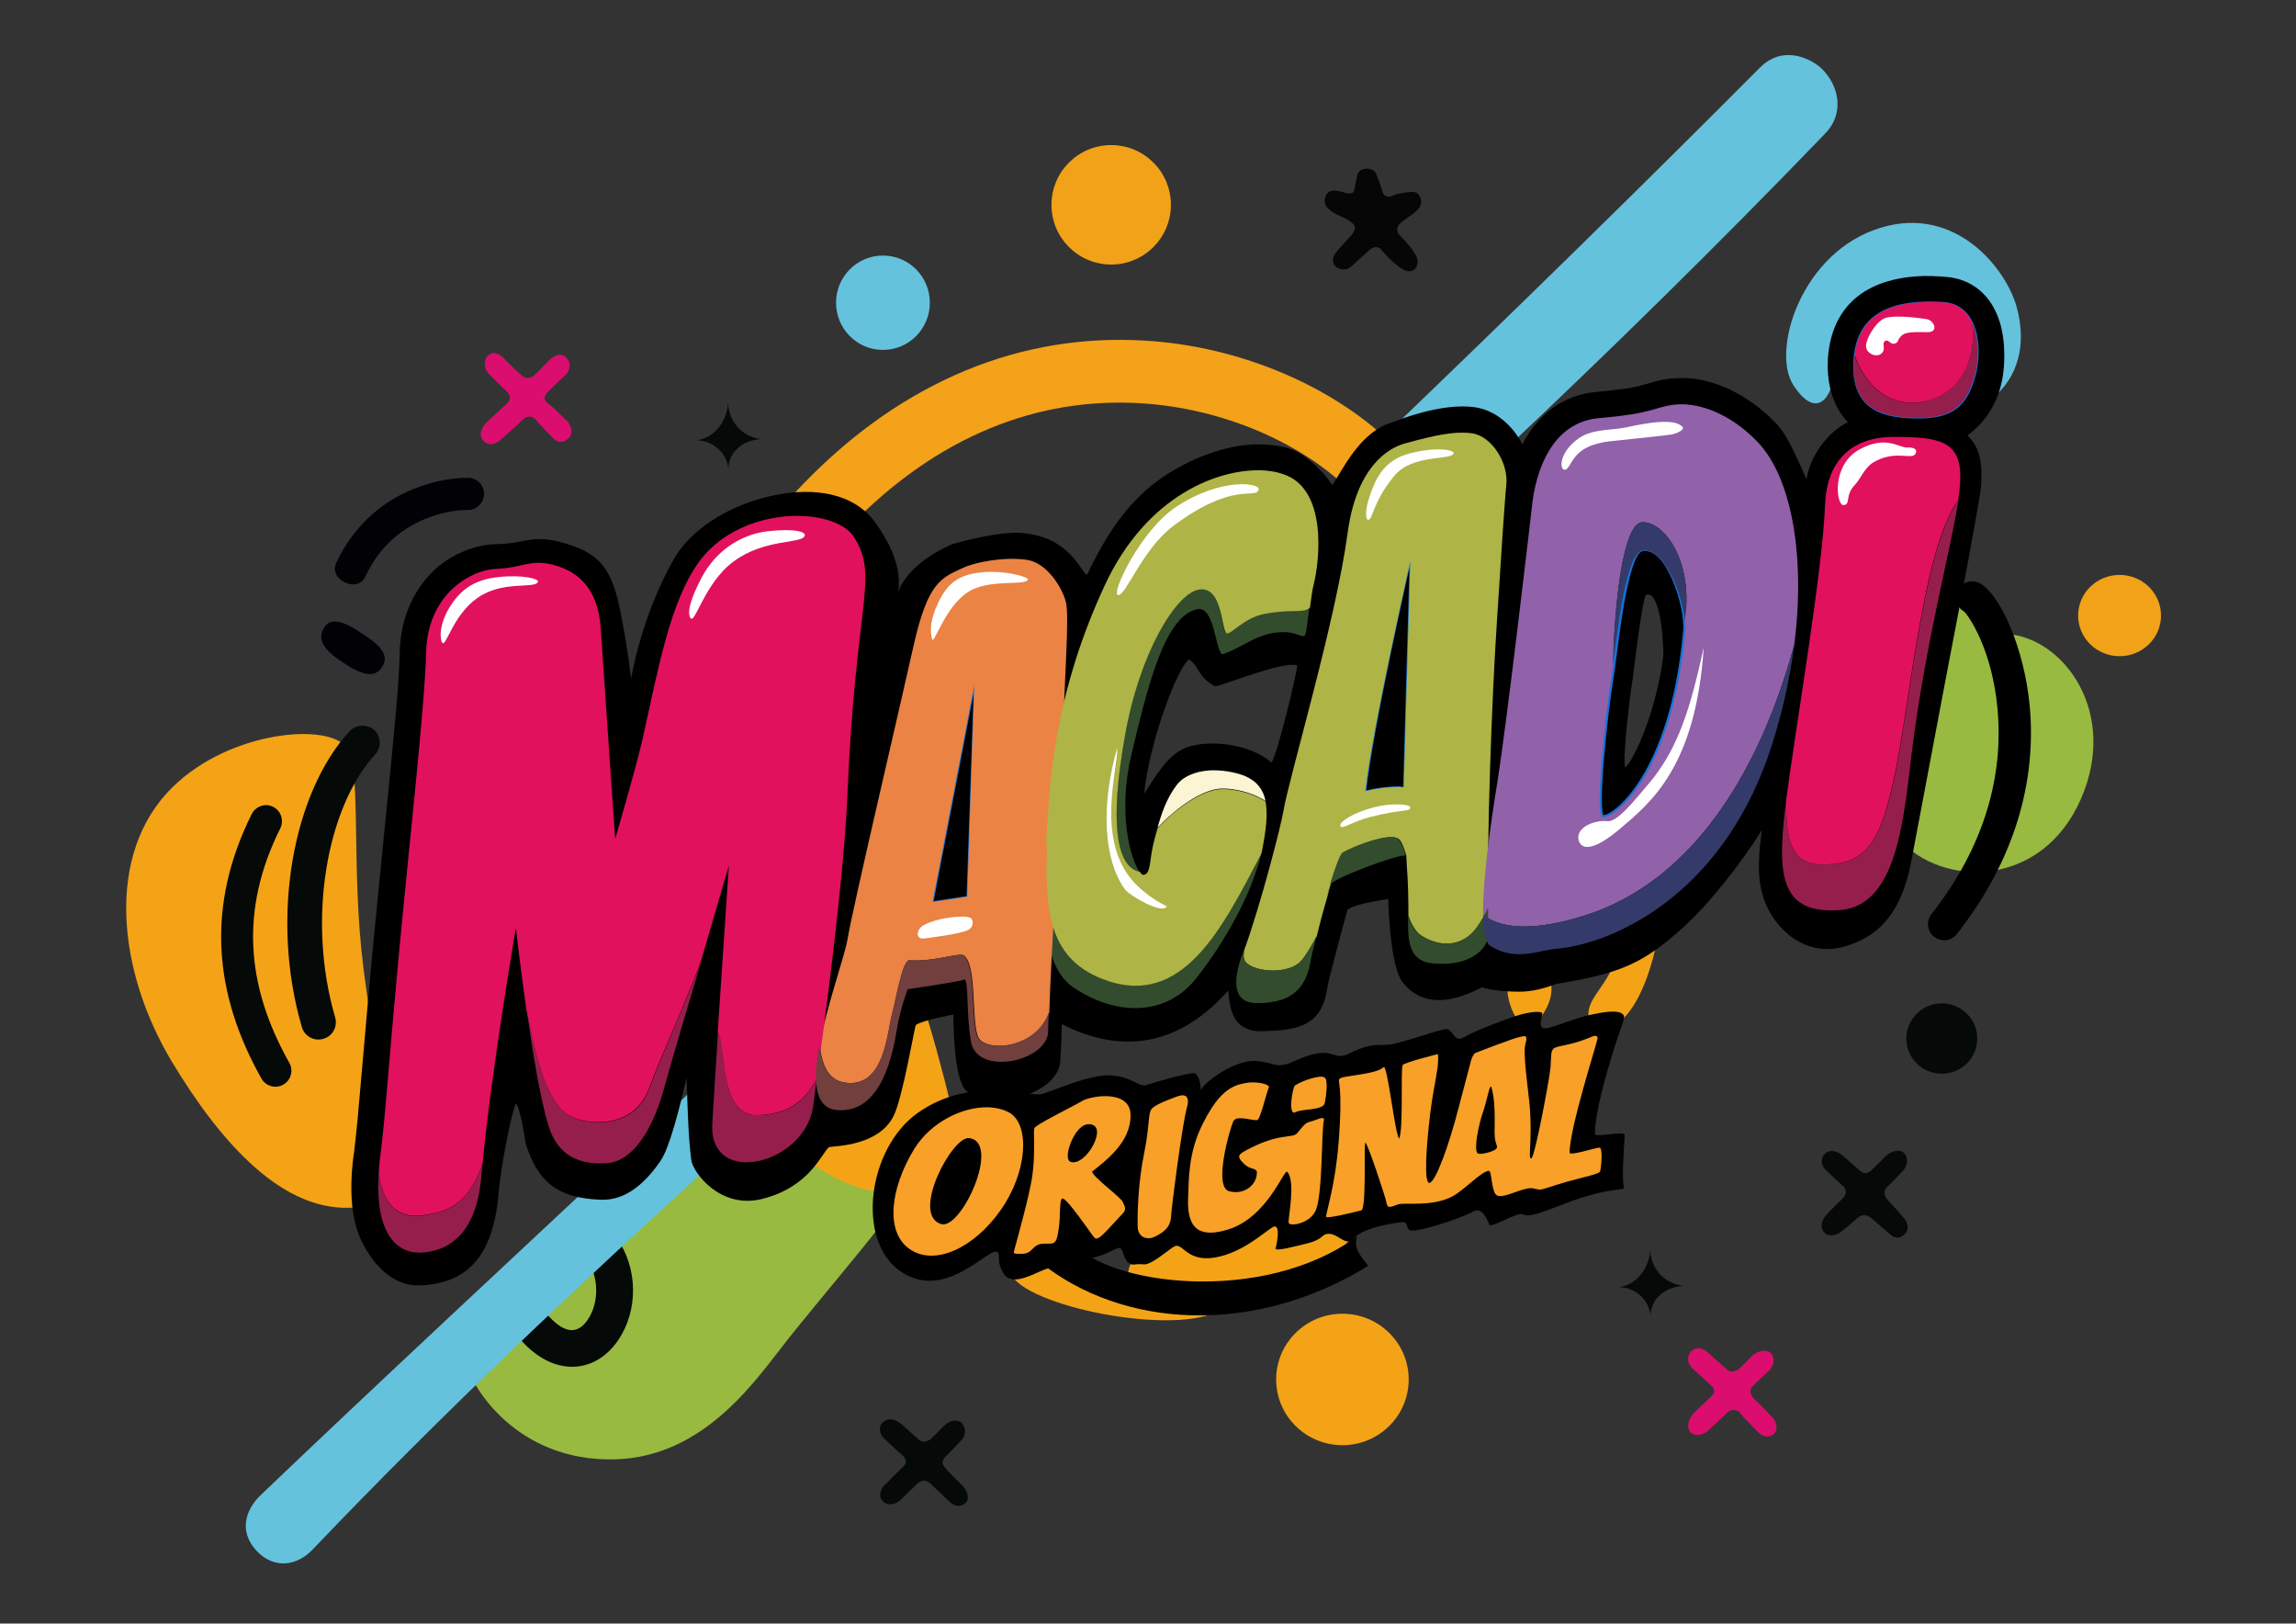 <?xml version="1.0" encoding="utf-8"?>
<!-- Generator: Adobe Illustrator 25.4.1, SVG Export Plug-In . SVG Version: 6.00 Build 0)  -->
<svg version="1.1" xmlns="http://www.w3.org/2000/svg" xmlns:xlink="http://www.w3.org/1999/xlink" x="0px" y="0px"
	 viewBox="0 0 842 595.3" style="enable-background:new 0 0 842 595.3;" xml:space="preserve">
<rect x="0" y="0" width="842" height="595.3" fill="#333333" stroke="none"/>
<style type="text/css">
	.st0{fill:#98BA40;}
	.st1{fill:#F4A317;}
	.st2{fill:#050907;}
	.st3{fill:#020106;}
	.st4{fill:#DB0D6F;}
	.st5{fill:#F2A218;}
	.st6{fill:#64C2DD;}
	.st7{fill:#060606;}
	.st8{fill:#F4A219;}
	.st9{fill:none;}
	.st10{fill:none;stroke:#1872D5;stroke-width:1.55;stroke-linecap:round;stroke-linejoin:round;stroke-miterlimit:10;}
	.st11{clip-path:url(#SVGID_00000026863214667045686920000016513315782197799835_);}
	
		.st12{clip-path:url(#SVGID_00000112597303389436855320000011543971045052365202_);fill:none;stroke:#1872D5;stroke-width:3.101;stroke-linecap:round;stroke-linejoin:round;stroke-miterlimit:10;}
	.st13{clip-path:url(#SVGID_00000065036781577370343450000012273977570169302971_);}
	
		.st14{clip-path:url(#SVGID_00000109004550245794682740000012067240790504482704_);fill:none;stroke:#1872D5;stroke-width:3.101;stroke-linecap:round;stroke-linejoin:round;stroke-miterlimit:10;}
	.st15{fill:#F8A028;}
	.st16{fill:none;stroke:#1872D5;stroke-width:0.514;stroke-linecap:round;stroke-linejoin:round;stroke-miterlimit:10;}
	.st17{fill:#AEB446;}
	.st18{fill:#334C2D;}
	.st19{fill:#9161A9;}
	.st20{fill:#343B6A;}
	.st21{fill:#E1115E;}
	.st22{fill:#961E4D;}
	.st23{fill:#EA8344;}
	.st24{fill:#703F3E;}
	.st25{fill:#FFFFFF;}
	.st26{fill:#FCF5D4;}
</style>
<g id="iconos">
	<path class="st0" d="M170.8,499.3c1.8,9,18.6,36.6,54.5,35.8c33.8-0.8,52.8-30.5,64-44.5c11.2-14,32.8-39.5,35.2-43.6
		c2.4-4.1,9.7-18.6,1.2-19c-8.5-0.4-59.9-14.3-69.3-10.6C246.9,421.1,169,490.3,170.8,499.3z"/>
	<path class="st1" d="M127.3,274.3c5.4,7.8,1.3,43.9,6,80.8c4.7,36.9,14.9,85.9-2.8,87.6c-26.3,2.5-49.4-23.4-67.4-53.3
		c-20-33.2-24.8-76.3,0.2-100.8C84.5,267.8,120.8,264.8,127.3,274.3z"/>
	<path class="st2" d="M221.5,450.8c-1.7-0.3-3.5,0.1-5,1.2c-3,2.2-3.7,6.4-1.5,9.4c4.8,6.7,4.7,16.3,0.6,22.4c-3.5,5.2-8,5.5-14-0.8
		c-2.5-2.7-6.8-2.8-9.5-0.3c-2.7,2.5-2.8,6.8-0.3,9.5c11.8,12.6,26.5,11.5,34.9-0.8c7.3-10.7,7.5-26.4-0.8-37.8
		C224.8,452,223.2,451.1,221.5,450.8z"/>
	<path class="st2" d="M98,295.2c-2.3-0.1-4.6,1.1-5.7,3.3c-16.6,33.4-14.2,65.4,3.6,97c1.6,2.8,5.2,3.8,8,2.2c2.8-1.6,3.8-5.2,2.2-8
		c-16-28.4-18.1-56.3-3.3-86c1.4-2.9,0.3-6.4-2.7-7.9C99.5,295.5,98.8,295.3,98,295.2z"/>
	<path class="st2" d="M132.6,266.1c-1.6,0.1-3.2,0.7-4.4,2c-20.9,22.7-29.2,68.5-17.5,108.5c1,3.4,4.5,5.3,7.9,4.3
		c3.4-1,5.3-4.5,4.3-7.9c-10.5-35.9-3-77.1,14.7-96.4c2.4-2.6,2.2-6.6-0.4-9C135.9,266.5,134.2,266,132.6,266.1z"/>
	<path class="st3" d="M171.7,175.2c-6.9-0.1-15.7,1.8-23.7,5.7c-10.6,5.3-19.2,13.7-24.7,25.5c-1.4,3,0.3,5.8,3.3,7.2
		c3,1.4,6,0.7,7.4-2.2c4.3-9.3,10.9-15.8,19.2-19.9c6.3-3.1,13.2-4.6,18.3-4.5c3.2,0.1,5.9-2.5,6-5.8S174.9,175.2,171.7,175.2z"/>
	<path class="st3" d="M119,229.9c-3.2,4.8,0.4,8.9,6.9,13.1c6.5,4.3,11.9,6.4,14.7,0.7c2.5-5-4.6-9.2-8.1-11.6
		C128.9,229.7,122,225.3,119,229.9z"/>
	<path class="st4" d="M620.4,495.3c-1.8,1.5-1.7,4.4-0.1,6.1c0,0,5,4.6,7.1,6.5c2.1,1.8,1.2,3.1-0.1,4.4c-1.4,1.2-6.3,6-6.3,6
		c-1.7,1.7-2.7,5.2-1,6.9c1.7,1.7,4.9,0.9,6.6-0.8c0,0,5.2-4.8,6.8-6.4s3.8-1.2,4.8,0.2s6.5,6.9,6.5,6.9c1.7,1.7,4.1,2.3,5.8,0.7
		c1.7-1.7,1.1-4.5-0.6-6.2c0,0-4.7-5-6-6.1c-1.3-1.1-3.2-3.3-0.8-5.6c2.4-2.3,5.8-5.5,5.8-5.5c1.7-1.7,2.1-4.6,0.5-6.3
		c-1.5-1.5-4.9-0.9-6.9,1.1c0,0-3.2,3.2-4.3,4.3c-1.1,1.1-3.1,2.1-4.8,0.7c-1.7-1.4-6.3-5.6-6.3-5.6
		C626.1,495.5,623,493,620.4,495.3z"/>
	<path class="st2" d="M323.9,521.4c-1.8,1.5-1.5,4.1,0.1,5.8c0,0,4.6,4.5,6.8,6.3c2.1,1.8,1.6,3.3,0.2,4.5c-1.4,1.2-5.6,5.6-5.6,5.6
		c-2.4,1.8-3.5,4.6-1.8,6.7c1.5,1.9,4.8,1.5,6.5-0.2c0,0,4.5-4.3,6.2-6c1.6-1.6,3.4-1.5,4.8-0.2c1.4,1.3,7.2,6.8,7.2,6.8
		c1.7,1.7,4.1,2,5.8,0.4c1.7-1.7,0.5-4.6-1.1-6.3c0,0-4.3-4.2-5.6-5.7c-1.3-1.5-2.9-2.8-0.5-5.2c2.4-2.3,5.7-5.9,5.7-5.9
		c1.7-1.7,1.7-4.7,0-6.3c-1.5-1.5-4.4-0.9-6.5,1.2c0,0-3.2,3.2-4.3,4.3c-1.1,1.1-3.1,2.1-4.8,0.7s-5.9-5.3-5.9-5.3
		C329.4,521.2,326.5,519.2,323.9,521.4z"/>
	<path class="st4" d="M179.1,130.3c-1.8,1.5-1.7,4.9,0,6.6c0,0,4.4,4.5,6.5,6.4s1.5,3.5,0.2,4.8c-1.4,1.2-7.2,6.6-7.2,6.6
		c-2.5,2.5-3,5.1-1.4,6.8c1.7,1.7,3.7,2.4,7.6-1.3c0,0,5.4-4.7,7-6.4c1.6-1.6,3.8-1.2,4.8,0.2c1,1.4,6.5,6.9,6.5,6.9
		c1.7,1.7,3.9,1.3,5.5-0.3c1.7-1.7,0.9-4.6-0.7-6.3c0,0-4.6-4.5-5.9-5.6c-1.3-1.1-3.9-2.2-0.9-5.2c3-3,6.4-6.1,6.4-6.1
		c1.7-1.7,1.9-4.7,0.2-6.3c-1.5-1.5-3.4-1.5-6,0.7c0,0-4.2,4.3-5.3,5.4c-1.1,1.1-3.1,2.1-4.8,0.7c-1.7-1.4-5.8-5.4-5.8-5.4
		C184.4,130.8,181.7,128.1,179.1,130.3z"/>
	<path class="st2" d="M669.4,422.9c-1.8,1.5-1.7,4.2,0,5.9c0,0,4.2,4.1,6.3,5.9c2.1,1.8,1.1,3.8-0.3,5.1c-1.4,1.2-5.3,5.3-5.3,5.3
		c-2.4,2.5-2.7,5.2-1,6.9c1.7,1.7,4.9,0.9,6.6-0.8c0,0,3.5-2.7,5.1-4.3c1.6-1.6,3.7-1.8,5.4-0.3c1.8,1.5,7,6,7,6
		c1.7,1.7,3.7,1.5,5.4-0.2c1.7-1.7,1.1-4.4-1.1-6.6c0,0-3-3.5-4.3-4.8c-1.3-1.3-3.4-3.6-1-5.9c2.4-2.3,5.7-5.9,5.7-5.9
		c1.7-1.7,2-4.7,0.4-6.4c-1.5-1.5-4.7-0.9-6.7,1.1c0,0-3.5,3.4-4.9,4.8c-1.3,1.4-2.7,2.1-4.4,0.7c-1.7-1.4-6.1-5.3-6.1-5.3
		C675.5,423.3,672,420.7,669.4,422.9z"/>
	<ellipse class="st5" cx="777.3" cy="225.7" rx="15.2" ry="14.9"/>
	<ellipse class="st1" cx="492.3" cy="505.8" rx="24.3" ry="24.1"/>
	<ellipse class="st5" cx="407.5" cy="75.1" rx="21.9" ry="21.9"/>
	<ellipse class="st6" cx="323.8" cy="111" rx="17.2" ry="17.3"/>
	<ellipse class="st2" cx="712.1" cy="380.8" rx="13" ry="12.9"/>
	<path class="st7" d="M514.6,81c-1.2,0.9-3.7,2.8-1,5.6c2.8,2.8,4.8,5.3,5.8,7.4c1.6,3.2-1,7.9-6.1,4c-4.6-3.5-5.6-5.2-6.7-6.4
		c-1.1-1.2-2.6-1.5-4.4,0.1c-1.8,1.7-5.4,4.8-6.5,5.9c-3.2,3.1-9.3-0.2-5.9-4.8c1.6-2.3,5.8-6.2,6.4-7.4c0.6-1.2,1.5-2.2-0.6-3.9
		c-2.9-2.3-5.8-2.3-8.7-5.2c-2.1-2-1.1-6.9,2.8-6.4c3.7,0.4,3.1,1,4.9,1c1.9,0,1.9-0.5,2.2-1.9c0.3-1.5,0.5-2.9,0.9-4.6
		c0.7-3.4,5.9-3.2,6.9-0.8c0.8,1.9,2,5.1,2.3,6.4c0.3,1.3,1.4,2.8,3.7,1.8c2.3-1,4.7-1.2,6.5-1.4c3.5-0.5,4.3,2.6,4,4.2
		C520.8,77.1,517.4,78.8,514.6,81z"/>
	<path class="st8" d="M415.6,124.7c-44.6-1.5-87.8,16.7-124.5,56.4c-4.3,4.7-4,12,0.7,16.3c4.7,4.3,12,4,16.3-0.7
		c32.1-34.8,68.9-50.3,106.8-49c30.8,1,60.6,13.6,78.8,30.9c4.6,4.4,11.9,4.2,16.3-0.4c4.4-4.6,4.2-11.9-0.4-16.3
		C487.3,140.7,452.1,125.8,415.6,124.7z"/>
	<path class="st0" d="M716.4,221.1c4.3-1.1,8.6,10.7,19.7,11.4c19.5,1.2,39.7,26.4,28.3,57.3c-12.9,34.8-49.3,36.5-66.8,19.2
		C685.2,296.7,712.2,222.2,716.4,221.1z"/>
	<path d="M724,213.2c-2.3-0.3-4.6,0.7-5.9,2.8c-1.7,2.8-0.8,6.4,2,8.1c0.9,0.6,3.6,4.5,6,9.9c3.2,7.2,5.5,16,6.4,25.5
		c2.4,25-4.8,51-24.2,75.7c-2,2.6-1.6,6.3,1,8.3c2.6,2,6.3,1.6,8.3-1c21.3-27.1,29.4-56.2,26.7-84.1c-2-20.4-10.4-39.8-18-44.4
		C725.6,213.6,724.8,213.3,724,213.2z"/>
	<path class="st2" d="M605.2,458.3c-0.5,7.6-5.9,13.1-11.5,13.6c6.8,0.3,11,5.3,11.6,10.2c0.4-6.9,6.4-10.3,12-10.6
		C609.3,470.4,605.3,464.1,605.2,458.3z"/>
	<path class="st2" d="M267,147.8c-0.5,7.6-5.9,13.1-11.5,13.6c6.8,0.3,11,5.3,11.6,10.2c0.4-6.9,6.4-10.3,12-10.6
		C271.2,160,267.2,153.6,267,147.8z"/>
	<path class="st6" d="M672.1,139.6c-1.1,6.8-6.5,13.9-14.5,1.5c-8.1-12.7,3-48.8,32.1-57.6c27.6-8.4,46.1,15.1,49.9,29.2
		c3.8,14,0.2,25.8-8.7,33.1c1.3-7.9,3.9-43.7-25.9-40.3C670.7,109.4,672.6,136.3,672.1,139.6z"/>
	<path class="st1" d="M553.8,359.6c-2.1,1-0.8,9.7,2.9,14.6c3.6,4.9,5.3,3.9,7.7,0c2.4-3.9,5.7-8.1,4.2-15.5
		C567,351.4,555,359,553.8,359.6z"/>
	<path class="st1" d="M607.3,346.9c-2.7,11.7-6.7,21.7-12.8,27.4c-6.2,5.8-11.7,4-12-1.7c-0.3-5.8,4.5-9.3,8-16.2
		C593.9,349.6,609.4,337.7,607.3,346.9z"/>
	<path class="st1" d="M338.3,368.5c2.3,4.9,8.7,29.4,9.8,34.4c1.1,4.9-16.2,32.7-23.2,33.8c-9.9,1.6-29.1-9.6-30.1-13.8
		C293.7,417.5,337.8,367.4,338.3,368.5z"/>
	<path class="st1" d="M370.4,465.7c1.1,12,56.7,24.2,75.7,15.4c19-8.7,50.3-22.1,48.6-27.6c-1.6-5.4-8.4-2.3-14.6-2.1
		c-6.1,0.3-7.9-8.6-13.7-5.6c-5.8,3.1-28.3,2.9-33.8,6.7c-5.5,3.7-18.3,4.4-19,15.1c-0.3,4.1-17.2-5-22.9-5.4
		C385.2,462,369.9,460.2,370.4,465.7z"/>
	<path class="st6" d="M257.7,396.1c-66.2,61.8-126.1,117.6-162.2,152.2c-3.7,3.5-8.5,11.1-2.6,18.9c5.9,7.8,15.1,8,21.8,0.9
		c47.7-50,97.3-96.7,148.3-143.1C257.3,418.2,256.5,406.7,257.7,396.1z M655.3,20.2c-3.3,0.1-6.7,1.4-9.9,4.6
		c-43,43.2-89.8,89-137.6,134.9c9.6-2.2,18.2-3,24.7-2.1c10.9,1.6,16.5,3.6,19.5,7.2c38.6-36.4,77.7-74.7,117.4-115.9
		c6.8-7,5.5-17.1-1.5-23.9C665.6,22.9,660.8,20,655.3,20.2z"/>
</g>
<g id="contorno_negro">
	<path d="M436.1,241.8c4.1,2.9,2.6,5.9,9.5,9.9c4.7-1,25-9.4,30.2-7.7c-0.4,3.3-7.1,31.9-9.5,35.6c-7.9-6.9-22.7-8.5-31-5.6
		c-7.5,2.7-12.1,11.8-15.7,17C421.5,271.8,432,244.2,436.1,241.8z M604.6,218c4.7,0.6,5.7,20.5,5.3,23.2
		c-2.7,19.9-10.4,36.9-13.8,40.2c-1.4-1.8,1.8-27.5,2.6-32.3c0.3-2.1,3.4-28.6,4.9-31C604,218,604.3,218,604.6,218z M703.2,101.3
		c-21.5,1.4-32,13.2-32.9,30.9c-0.4,9.4,2.3,17.4,7.4,22.6c-7.5,3.6-14,12.6-15.2,20.9c-3.9-8.5-6.8-15.8-11-20.3
		c-10.3-10.8-22.9-16.6-34.1-16.8c-1.6,0-3.2,0.1-4.8,0.2c-2.5,0.3-4.4,0.7-6.7,1.4c-6,1.7-5.8,1.7-9.9,2.3
		c-2.8,0.4-6.3,0.8-10.5,1.2c-12.6,1.1-21.5,8.4-27.2,19.2c-3.6-6.9-9.7-12.3-17-13.5c-12.8-2.1-30.1,5.3-30.6,5.4
		c-12.4,3.6-18.6,18.3-22.2,23.1c-0.8-2-8.5-11.3-15.9-13.5c-2.6-0.8-5.4-1.2-8.4-1.4c-11-0.7-23.6,3.2-35.1,10.2
		c-13.3,8.1-22.5,20.6-30.4,37.5c-1.9,0-5.4-12.2-20.5-14.8c-2.3-0.4-8.4-2.1-28.9,3.6c-0.3,0.1-15.8,6.3-19.9,17.5
		c1.7-10.7-5.4-21-7.9-24.7c-6.7-10-19.6-13.8-35.5-11.1c-15.2,2.6-31.6,11-39,24c-12,21.2-15.6,43.8-15.6,43.8s-0.7-8.5-3.8-24.4
		c-3.2-15.8-7.1-22.1-22.7-26c-10-2.5-12.9,0.8-22.8,0.9c-7.4,0.1-16.4,3.5-22.8,9.5c-7.7,7.3-12.3,17.5-12.7,29.8
		c-0.3,12.4-1.5,24.8-6.8,77.6c-0.3,2.5-2.6,26.6-3.4,34.7c-1.7,18.1-4.8,54.7-5.2,58.6c-0.5,5.1-0.9,9.2-1.4,13.2
		c0,0.2,0,0.2-0.1,0.4c-1.8,13.7-0.8,24.7,3.3,32.6c4.4,8.6,11.7,15.7,20.7,15.4c17.3-0.5,27.3-10.3,29.2-34.3
		c0.6-7.1,3.6-24.6,6.2-32.4c1.8,1.2,3.6,14.5,3.7,14.7c4.5,14.6,12.3,20.1,27.7,20.6c9.5,0.3,16.6-6.8,21.7-14.2
		c3.4-5,6.8-18.7,9.6-30.5c0.4,12.7,0.6,21.3,1.7,30.1c0.5,4.4,10.5,18.2,26,14.3c17.5-4.4,21.7-16.6,24.5-19
		c2.9-0.5,18.2-0.5,23.7-11.4c3.2-6.4,7.4-30.8,8.1-33.3c2-1.7,12.9-3.7,13.8-3.9c0.1,2.5,0,23.6,4.8,28c4.8,4.4,12.4,4.5,17.5,3.1
		c11.4-3.2,16.3-8.4,16.9-13.6c0.3-2.9,0.6-13.3,0.6-14c18.1,9.3,40.4,11,61-12.3c0.6,4,0.2,15.4,12.8,14.9
		c11.3-0.4,21.5-1.1,23.5-15.7c0.5-3.4,7.4-28.8,7.5-28.9c3.7-2.5,14.1-3.6,14.9-3.9c0.1,4.1,0.9,25.2,5.3,30.6
		c5.5,6.9,14.3,9.5,29.1,1.8c2.8,1,8.5,1.7,14.6,1.6c6.6-0.2,12.1-2.8,13-2.9c23.2-3.8,31.6-7.5,46.1-20.6
		c9.9-9,21.2-23.4,28.9-35.7c-0.8,6.6-2.3,16.6,0.8,25.4c3.8,10.8,15.1,21.3,29.3,17.3c11-3.1,20.7-10.3,24.7-31.2
		c1.7-8.8,12.7-67.5,15.8-83.5c1.1-5.5,9.5-49.6,9.8-54.2c0.5-8.7-0.3-13.9-5-18.6c5.2-3.6,9.9-9.6,12.1-17.6
		c2-7.2,1.9-16.9-0.2-23.8c-2.9-9.5-9.8-16-20-16.7C709.7,101.2,706.3,101.1,703.2,101.3z"/>
	<path d="M366.1,459.5c-1.9-4.5-18.6,18.5-35.8,6.7c-16.6-11.4-12-45.2,6.2-58.1c19.4-13.7,39.8-6,45.4-6.9
		c4.3-1.2,17.7-7.3,25.1-6.9c8.2,0.4,10.6,4.4,13.2,3.6c4.7-1.5,15.2-4.5,17.7-4.4c1.2,0.1,2.5,2.9,2.4,6.2c1.9-3.4,12.5-11,20-10.7
		c7.5,0.4,7.3,3.3,14.3,0.1c15.1-6.9,13.6,0.6,20.4-2.9c8.9-4.6,11.7-2.3,16.3-3.5c9.3-2.3,18.3-5.9,19.6-5.3c2.5,1.2,2.5,5,6.2,2.8
		c3.7-2.2,13.7-6,18.9-7.7c5.2-1.7,9.7-1.9,9.6-0.8c-0.1,1.6-2.2,6.3,2.2,5.2c4.3-1.1,10.7-3.9,16.4-5c5.7-1.2,10.2-1.6,11.3,0.5
		c0.5,0.9-1.2,4.6-3.5,11.8c-3,9.6-7.1,23.9-7.1,31.6c0,1.5,10.9-1.4,10.9,0.4c0,1.8-1.3,16.5-0.2,19.2c0.5,1.3-5.2-0.4-21.7,5.9
		c-5.9,2.2-13,5.4-15.2,4c-2.2-1.3-11.9,5.4-12.6,3.6c-0.7-1.8-2.6-6.5-5.8-4.7c-4.5,2.6-22.3,8.4-23.6,6.7
		c-1.3-1.7-0.2-3.2-3.4-2.7c-3.2,0.4-13.7,2.2-16.4,5.6c-3.1,3.9-6.1-1.6-9.7-1.4c-2.9,0.1-1.5,2.1-8.6,3.7
		c-2.9,0.7-11.3,3-10.8,1.6c0.4-1.4,1.8-8.2-0.4-8c-1.8,0.2-9.7,8.5-20,11c-11.4,2.8-13.2-4.3-16.1-3.9c-1.7,0.2-8.7,7.2-12,6.8
		c-3.3-0.4-3.8,0.8-5.6-0.7c-1.9-1.6-1.7-5.8-3.6-5.3c-1.9,0.6-6.1,3.3-10.9,3.8s-14,3-18.3,5c-4.3,2-10.4,4.7-12.9,0.5
		C365.5,462.7,366.7,460.8,366.1,459.5z"/>
</g>
<g id="color">
	<rect y="-0.7" class="st9" width="842" height="596"/>
	<rect y="-0.7" class="st9" width="842" height="596"/>
	<rect x="132" y="168.3" class="st9" width="359" height="295"/>
	<path class="st10" d="M602.6,200.9c-6.9,0.9-10,38-11.8,48.7c-1.8,10.7-6.1,49.1-3.1,50c3.5,1,25.5-14.6,30.3-68.1
		C618.9,221.4,611.2,199.7,602.6,200.9z"/>
	<g>
		<defs>
			<path id="SVGID_1_" d="M0-0.7h842v596H0V-0.7z M517.2,205.6c0,0-14.1,61.3-16.4,84.5c7.6-1.9,14.1-1.5,14.1-1.5L517.2,205.6z"/>
		</defs>
		<clipPath id="SVGID_00000079449053300207223760000018166385274811536011_">
			<use xlink:href="#SVGID_1_"  style="overflow:visible;"/>
		</clipPath>
		<g style="clip-path:url(#SVGID_00000079449053300207223760000018166385274811536011_);">
			<defs>
				<rect id="SVGID_00000078045072186037236450000012778472839326341012_" y="-0.7" width="842" height="596"/>
			</defs>
			<clipPath id="SVGID_00000118392100507144553030000013439025863912863934_">
				<use xlink:href="#SVGID_00000078045072186037236450000012778472839326341012_"  style="overflow:visible;"/>
			</clipPath>
			
				<path style="clip-path:url(#SVGID_00000118392100507144553030000013439025863912863934_);fill:none;stroke:#1872D5;stroke-width:3.101;stroke-linecap:round;stroke-linejoin:round;stroke-miterlimit:10;" d="
				M517.2,205.6c0,0-14.1,61.3-16.4,84.5c7.6-1.9,14.1-1.5,14.1-1.5L517.2,205.6z"/>
		</g>
	</g>
	<rect x="497" y="202.3" class="st9" width="24" height="91"/>
	<g>
		<defs>
			<path id="SVGID_00000125569522787035845010000014295916403776281503_" d="M0-0.7h842v596H0V-0.7z M357.3,251.2l-15.3,79.5
				l12.7-1.9L357.3,251.2z"/>
		</defs>
		<clipPath id="SVGID_00000181793327193844424040000010583793878213580189_">
			<use xlink:href="#SVGID_00000125569522787035845010000014295916403776281503_"  style="overflow:visible;"/>
		</clipPath>
		<g style="clip-path:url(#SVGID_00000181793327193844424040000010583793878213580189_);">
			<defs>
				<rect id="SVGID_00000130621409017330165280000015265808950178454943_" y="-0.7" width="842" height="596"/>
			</defs>
			<clipPath id="SVGID_00000106860119235519110460000007548771528393134258_">
				<use xlink:href="#SVGID_00000130621409017330165280000015265808950178454943_"  style="overflow:visible;"/>
			</clipPath>
			
				<polygon style="clip-path:url(#SVGID_00000106860119235519110460000007548771528393134258_);fill:none;stroke:#1872D5;stroke-width:3.101;stroke-linecap:round;stroke-linejoin:round;stroke-miterlimit:10;" points="
				357.3,251.2 342.1,330.7 354.7,328.8 			"/>
		</g>
	</g>
	<rect x="338" y="247.3" class="st9" width="23" height="87"/>
	<path d="M394.3,456c11.5,14.9,68.7,22.8,103.3-2.6c-1.4,5.1,2,7.4,4.1,10.8c-42.4,26-90.4,22.7-120.4-1.5
		C372.9,455.7,386.8,446.2,394.3,456z"/>
	<path class="st15" d="M474.9,398c2.7-1.8,9.8-4.2,11-2.8c1.2,1.3,0.4,6.9-0.1,9.3c-0.6,2.7-8.4,2-10.7,3.3
		C472.2,409.4,474,398.6,474.9,398z"/>
	<path class="st15" d="M355.4,417.3c11.9,1.5-2.9,33.9-10.3,31.5C333.9,445.3,349.2,416.5,355.4,417.3z M399.4,412.2
		c0.6,0,1.1,0.1,1.4,0.3c4.8,1.9-2.9,15.3-8.2,13.5c-2.8-1,0.6-10.9,4.6-13.2C398.1,412.3,398.8,412.2,399.4,412.2z M362.3,406
		c-9.3-0.2-21,5.4-27.1,15.4c-8.7,14.3-10.7,30.3-1.6,36.6c9.2,6.4,23.7-0.5,33.3-14.2c9.7-13.7,11-30.9,3.5-35.7
		C368.2,406.8,365.4,406.1,362.3,406z M407.1,402c-4-0.4-8.4,0.7-9.9,1.5c-5.2,3-17.3,8.8-17.9,10.2c-0.4,1,0.5,9.3-0.8,18
		c-1.2,7.5-5.6,23.2-6.2,25.4c-0.6,2.2-0.8,2.5,0.4,2.6c3.1,0.1,4.1,0.2,6.1-1.9c2-2.2,3.8-1.7,6.2-1.8c2.6,0,2.7-2,3.3-5.8
		c0.7-4.3,0-11.4,1.6-10.7c2,0.8,9.5,11.8,10.8,13.5c1.4,1.7,1.1,1.2,2.3,0.8c1.2-0.4,6.9-7,8.5-8.6c1.6-1.6,1.2-2.4,0.3-4.4
		s-10.7-8.9-11.3-11.2c5.4-4.3,14.1-10.9,14.1-20.5C414.7,404.2,411.1,402.4,407.1,402z M433.7,401.6c-0.6,0-1.3,0.2-2.2,0.5
		c-2.8,1.1-8.7,3.1-9.5,5c-1,2.4-0.5,6.3-2.4,15.7c-2.2,10.6-2.5,21.7-2.4,26.8c0.1,4.7,4.1,4.9,6,4c5-2.3,6.2-4.8,6.3-8.1
		c0.1-2.5,4-33.2,5.8-39.5C436.1,403.2,435.5,401.6,433.7,401.6z M546.8,398.3c1.7,4.6,1.3,13.4,1.3,17.2c0.1,4.3,1.4,4.7,0.7,5.6
		c-1,1.3-6.2,2.4-6.9,1.8c-1.5-1.2,0.2-10.1,2-15.3C545.6,402.5,546,398.7,546.8,398.3z M458.4,396.9c-1.3,0.1-2.8,0.4-4.2,0.8
		c-4.7,1.5-8.7,5.5-13.1,14.3c-5.5,10.9-5.1,20.9-5.4,27.4c-0.5,12.3,5.3,14.2,14.4,11.5c14.8-4.4,20.8-22.6,22-21.2
		c3.2,3.7,0.1,17.3,0.5,18.7c0.4,1.4,8,0.3,10-4.8c2.5-6.3,2-29.5,2.9-32.8c0.5-2-3.2,0.1-5.1,0.5c-1.9,0.4-2.9,2.1-4.7,4.2
		c-1.8,2.1-6.7-0.4-19.3,6.6c-2.5,1.4-2.4,2.1-1,3.8c3,3.3,4.3,2,5.5,3.5c0.4,4.6-4.2,8.9-10.1,7.4c-6-1.5,0.3-23.2,1.5-25.7
		s7.8,0.2,8.9-0.5c1.1-0.7,3.2-9.7,4.1-11.9C465.7,397.8,462.5,396.7,458.4,396.9z M585,379.8c-0.7,0-1.6,0.5-2.4,0.8
		c-7.1,2.9-11.5,2.7-12.9,3.9c-1.1,1-0.8,3.4-1.1,7c-0.3,3.6-5.6,32.3-7,33.2c-1.4,0.8,0.4-6.6-0.6-18.9c-0.5-6-2.6-19.4-1.6-23
		c1.1-3.8-0.6-2.8-1.5-2.7c-2.2,0.2-17.1,6.1-17.1,6.1s-1,1.2-1.4,2.9c-0.9,3.3-2.8,10.6-4.5,17.1c-3.5,13.6-8.3,26.9-10.6,27.5
		c-2.2,0.6-1.3-13,0.2-25.5c0.8-6.6,2.1-12.5,2.7-16.8c0.4-3.2,0.1-4.9,0.1-4.9s-12.1,3-12.9,4c-0.8,1.1,0.3,23.8-1.3,27
		c-1.6-1.9-4.3-27.5-5.7-26.2c-3,2.8-15.3,3-16.2,4.3c-0.8,1.1,1.4,1.6-0.3,23.3c-1.2,15.5-4.5,25.3-4.6,27.2
		c0,0.9,9.4-1.4,12.9-2.3c2-0.5,0.9-24.4,1.5-24.8c0.6-0.5,7.5,20.1,7.8,22.2c0.4,2.1,1.7,1.3,4.2,0.4c2.4-0.8,11.9,1,19.5-2.7
		c4.4-2.1,10.9-9.4,13.8-9.6c1.1-0.1,0.9,7.5,2.8,8.9c1.9,1.4,7.4-1.6,10.8-2.3c2.4-0.6,2.7,0,5,0.3c1,0.1,5.4-1.6,10-2.9
		c5.7-1.6,11.9-2.8,12.2-3.8c0.4-1.4,1.1-8.6-0.2-8.7c-1.3-0.1-11,3.2-11,1.8c0.1-9,9.3-37.7,10.1-41.2
		C586.1,380.2,585.7,379.8,585,379.8z"/>
	<polygon class="st16" points="342.1,330.7 357.4,251.1 354.7,328.8 	"/>
	<path class="st16" d="M500.8,290.1c2.4-23.2,16.4-84.5,16.4-84.5l-2.4,83C514.9,288.6,508.4,288.2,500.8,290.1z"/>
	<path class="st16" d="M618,231.5c0.9-10.1-6.9-30.9-15.5-29.7c-6.9,0.9-10,37.1-11.7,47.8c-1.8,10.7-6.1,49.1-3.1,50
		C591.2,300.6,613.2,285,618,231.5z"/>
	<path class="st16" d="M712.8,111c12.6,0.9,14.2,16.7,11.4,26.9c-3,10.9-8.2,15.4-21,15.3c-11.8-0.1-24.1-2.4-23.3-20.5
		C680.5,120.9,686.4,109.2,712.8,111z"/>
	<path class="st17" d="M517.2,205.6l-2.4,83c0,0-6.5-0.4-14.1,1.5C503.2,266.9,517.3,205.6,517.2,205.6z M533.9,158.7
		c-6.5,0.5-13.9,2.6-18.7,3.9c-6.3,1.7-17.8,8.8-21,32.9c-4.4,32.5-21.5,89.7-23.5,101.7c-1,6-8.5,34.9-14.5,51.4
		c-0.1,1.2-0.2,2.4,0.1,3.3c1.5,4.3,16.6,6.4,21.5-0.2c2-2.7,3.6-5.5,5.1-8.4c1.5-6.4,2.9-11.1,3.9-14.6c1.1-5.2,5.1-15.8,5.7-16
		c6-2.6,17.1-7.4,20.4-5.1c1.5,1,2.8,6.1,2.8,6.1c0.1,0.9,0.1,2.2,0.2,3.2c0,0.2,0,0.3,0,0.5c0.5,5.8,0.6,12.6,0.6,18.4
		c1.1,3,2.5,5.8,4.8,7.3c6.6,4.2,15.3,4.6,20.8-3.7c1.5-2.2,2.7-4.4,3.7-6.5c-0.6-25.1,1.3-76.9,3.1-104.1
		c1.5-23.5,2.9-45.4,3.5-50.8c0.9-8.2-5.2-17.9-12.4-19.1C538.1,158.6,536,158.6,533.9,158.7z"/>
	<path class="st18" d="M439.5,216.1c-8.2,1.5-21.6,23-27.1,53.9c-5.4,31-3.3,47.4,5.3,49.5c0-0.1,0-0.1,0-0.2
		c-3.2-4.6-7.9-21.4-2.7-43c6.1-25.6,12.2-50.2,23.9-52.9c6.4-1.5,6.6,14,9.2,16.5c5.8-1.5,11.6-6.8,19.3-7.9c7.7-1,9.3,1.8,11,1.1
		c0.7-0.6,1.1-5.3,1.8-10.5c-2.7,2.3-6.1,0.4-16.7,2.3c-7.7,1.4-12.7,8.2-14,7C447.7,230.2,448.1,214.6,439.5,216.1z"/>
	<path class="st18" d="M384,309.6c0-0.3-0.4,1.1-0.5,1.3c-1.2,18.4-2.2,42.9,10.2,51.2c15.5,10.4,33.8,10.7,44.9-3.3
		c10.6-13.3,20.5-31.2,23.9-45.7c-14,26.5-28.7,57.4-58.4,45.7C383.8,350.9,383.1,332.4,384,309.6z"/>
	<path class="st19" d="M602.2,191.5c7.9-0.4,18.9,13.9,15.7,36c0.1,1.4,0.2,2.8,0.1,4c-4.8,53.5-26.8,69.1-30.3,68.1
		c-3-0.9,1.3-39.3,3.1-50c0.2-1.3,0.5-3.9,0.8-6C592,222.3,595.1,191.9,602.2,191.5z M613.9,148.4c-7.8,1-7,3.1-27.4,4.9
		C566,155,562.6,179.5,562,184c-0.6,5.4-9.3,80.4-12.9,102.9c-2.5,15.3-5.4,35.8-5.2,48.5c4.9,4,15.3,7.1,36.6,0.5
		c42.5-13.1,66-57.1,77.5-99.5c4.3-33.6-1.4-61.8-13.4-74.3C633.7,150.7,621.6,147.4,613.9,148.4z"/>
	<path class="st20" d="M602.2,191.5c-7.1,0.4-10.2,30.8-10.7,52.2c1.9-14.1,4.9-41,10.9-41.8c7.6-1,14.5,15,15.4,25.7
		C621.2,205.4,610.1,191.1,602.2,191.5z"/>
	<path class="st21" d="M694.5,160.2c-16.3,0-24.6,9.6-25.2,24.8c-0.9,24.5-10.8,81.7-14.3,108.6c-0.1,14.1,1.8,23.2,12.8,23.4
		c17.2,0.2,22-8.7,27.2-33.7c5.4-25.7,10.4-82.9,23.1-99.8c0.4-2.4,0.6-4.5,0.7-6.2C719.9,161.7,711.6,160.2,694.5,160.2z"/>
	<path class="st21" d="M703.8,110.9c-17.4,1.1-22.5,9.9-23.6,19.4c3.6,10.9,13.1,19.6,25.6,16.9c14.1-3,19.1-16.4,17.5-28.8
		c-1.9-4.1-5.2-7.1-10.4-7.5C709.5,110.7,706.5,110.7,703.8,110.9z"/>
	<path class="st22" d="M723.2,118.4c1.7,12.4-3.4,25.7-17.5,28.8c-12.5,2.7-22-6-25.6-16.9c-0.1,0.8-0.2,1.6-0.3,2.4
		c-0.9,18,11.5,20.3,23.3,20.5c12.8,0.1,17.9-4.4,21-15.3C725.8,131.9,725.9,124.1,723.2,118.4z"/>
	<path class="st18" d="M509,306.9c-4.8,0.5-12.4,3.3-16.7,5.7c-0.2,0.1-0.5,0.6-0.9,1.4c-1.5,3.1-3.9,10.5-4.8,14.7
		c0.3-1,1-3.8,1.1-4.2c0.9-2.4,24.6-11.2,27.7-10.8c-0.3-2.2-1.7-5.3-2.7-6.1C512,306.9,510.6,306.8,509,306.9z"/>
	<path class="st23" d="M357.3,251.2l-2.6,77.6l-12.7,1.9L357.3,251.2z M370.6,204.9c-6.5,0.1-13.7,1.6-17.2,3.2
		c-8.2,3.8-13.1,5.1-18.4,28.8c-5.3,23.8-22.2,95.6-24.2,107.5c-1.1,6.5-7.4,23.7-10.2,38.5c0.8,8.5,3.7,14.6,12,14.2
		c11.7-0.6,12.8-18.3,14.5-24.9c1.7-6.6,3.7-19,6.2-20.1c9,0.7,18.5-2.9,20.1-1.8c5,3.5,2.7,23.8,5.3,29.9c2.4,5.7,21.3,4.7,26.1-9
		c0.5-19.4,4.4-79,5-100.4c0.6-23.5,2.4-44.8,1.1-50c-1.3-5.3-6.9-14.3-14.1-15.5C374.9,205,372.8,204.9,370.6,204.9z"/>
	<path class="st21" d="M296.1,189.3c-13.3-1.1-30.4,3.7-39.9,16.9c-10.5,14.7-14.8,39-20.4,64.1c-2.5,11.2-10.2,37.3-10.2,37.3
		s-4.6-66.5-5.3-77.3c-0.8-10.8-5-19.9-17.4-23.2c-8.3-2.2-11.7,1.2-21.1,1.5c-8.8,0.3-24.9,9-25.5,30.3s-6.3,71-10.2,112.9
		c-3.9,41.9-4.7,57.1-6.7,72.6c-0.3,2.1-0.4,4-0.5,6c1.6,9.8,5.7,16.6,16.2,15.2c10.9-1.4,17.4-5.7,21.9-19.1
		c3-32.6,12.2-86.3,12.2-86.3s1.5,13.7,3.8,29.7c2.8,13.5,6.5,34.5,16.2,39.4c7.1,3.5,23.5,4.4,28.9-10.4
		c3.9-10.9,12.8-29.8,18.9-46.3c3.9-13.3,10.3-35.2,10.3-35.2s-2.2,32.5-4.1,61.1c3,4.3,0.3,30.7,14.4,30.4
		c10.9-0.3,17.2-4.6,21.9-13.3c2.7-18.6,10.1-74.4,11.3-104.7c2.9-70.1,11.6-79.2,2.5-93.8C310.7,192.8,304.1,190,296.1,189.3z"/>
	<path class="st17" d="M463.7,172.5c-16.3-1-43.1,8.8-58.6,42.2c-17.7,38.2-19.9,68.8-21,87c-0.2,2.7-0.4,6.1-0.6,9.2
		c0.1-0.2,0.5-1.6,0.5-1.3c-0.8,22.8-0.2,41.3,20.1,49.3c29.7,11.7,44.4-19.2,58.4-45.7c0.2-0.7,0.4-1.5,0.5-2.2
		c1.3-6.8,2-12.6,1.1-17.1c-5.9-3.9-13.9-4.9-17.1-4.5c-8.1,0.9-18,9.3-22.5,14.3c-0.7,2.4-1.4,5-1.8,6.9c-1.2,6-0.8,9.9-3.4,10.2
		c-0.4,0-0.9-0.5-1.5-1.4c0,0.1,0,0.1,0,0.2c-8.6-2-10.8-18.5-5.3-49.5c5.4-31,18.9-52.5,27.1-53.9c8.6-1.5,8.2,14.1,10.1,15.9
		c1.3,1.2,6.3-5.6,14-7c10.6-2,13.9,0,16.7-2.3c0.4-3.1,0.8-6.4,1.5-9.1c1.8-7.2,5.4-34.9-11.8-40C468.1,173,466,172.7,463.7,172.5z
		"/>
</g>
<g id="sombras">
	<path class="st18" d="M482.8,343.2c-1.4,2.8-3.1,5.7-5.1,8.4c-4.9,6.6-20,4.6-21.5,0.2c-0.3-1-0.3-2.1-0.1-3.3
		c-0.2,0.4-0.3,1-0.5,1.4c-2.2,5.8-5.4,17.7,5,17.9c14.9,0.2,18.7-7.3,20.1-15.8C481.1,349.8,482,346.4,482.8,343.2z"/>
	<path class="st18" d="M545.7,332.9c-1,2.1-2.2,4.3-3.7,6.5c-5.5,8.2-14.2,7.9-20.8,3.7c-2.3-1.4-3.7-4.3-4.8-7.3c0,1,0,2.2,0,3.1
		c-0.3,14,5.9,14.5,13.2,14.5c7.7,0,16.7-4.1,16.2-12C545.7,339.4,545.8,335.6,545.7,332.9z"/>
	<path class="st20" d="M658,236.4c-11.5,42.4-35,86.4-77.5,99.5c-21.3,6.6-31.7,3.4-36.6-0.5c0.1,5.9,0.8,10.3,2.6,11.4
		c9.2,5.8,17.4,1.7,24.2,1.1c20.7-1.8,59.4-19.2,77.5-70C653.2,263.6,656.3,249.6,658,236.4z"/>
	<path class="st22" d="M718.2,183.5c-12.7,17-17.7,74.1-23.1,99.8c-5.2,25-10.1,33.9-27.2,33.7c-11.1-0.1-13-9.3-12.8-23.4
		c-0.1,0.8-0.4,2.6-0.5,3.4c-3.1,25.7-0.6,38.2,20.2,36.7c20.9-1.6,23.3-33.2,26.3-57.8C706,236.3,715.5,201,718.2,183.5z"/>
	<path class="st24" d="M350.8,350.2c-3.8,0.5-10.8,2.4-17.6,1.9c-2.5,1.1-4.5,13.5-6.2,20.1c-1.7,6.6-2.7,24.3-14.5,24.9
		c-8.3,0.4-11.2-5.7-12-14.2c-2.3,12.5-2.2,23.2,6.2,24.1c16.7,1.7,20.8-21.1,22.2-29.5c1.4-8.4,4-14.8,4-14.8s18.8-2.7,20.6-3.5
		c1.9-0.8,0.7,12.4,2.6,22.8c2.3,12.9,28.7,7.1,28.3-4.3c0-1,0.1-4.6,0.2-6.5c-4.8,13.7-23.7,14.7-26.1,9
		c-2.6-6.1-0.3-26.4-5.3-29.9C352.9,350.1,352,350.1,350.8,350.2z"/>
	<path class="st22" d="M177,426.6c-4.5,13.4-11,17.6-21.9,19.1c-10.5,1.4-14.6-5.4-16.2-15.2c-1.4,20.8,6,29,15.2,28.8
		c9.3-0.3,20.7-5.8,22.4-28.1C176.6,429.8,176.9,428,177,426.6z"/>
	<path class="st22" d="M257.1,352.7c-6.2,16.5-15,35.4-18.9,46.3c-5.3,14.8-21.8,13.9-28.9,10.4c-9.7-4.9-13.5-25.9-16.2-39.4
		c2.2,15.6,5.1,33.4,8.1,42.9c3.4,10.9,11.2,14.3,21.4,13.6c9.4-0.7,16.5-11.9,20.7-26.6C248.1,382.7,251.8,370.5,257.1,352.7z"/>
	<path class="st22" d="M263.3,378.6c-0.8,12.9-1.8,28-2.1,33.7c-1,23,33.1,14.9,36.9-5.9c0.1-0.8,1.1-8.4,1.4-10.8
		c-4.6,8.8-10.9,13.1-21.9,13.3C263.6,409.4,266.4,382.9,263.3,378.6z"/>
</g>
<g id="brillos">
	<path class="st25" d="M624.8,237.4c-4.8,21.8-9.2,37.1-20.3,50.1c-5.2,6.1-11.4,14-15,13.6c-5.2-0.6-12.3,2.7-10.4,7.5
		c1.3,3.2,5.9,3,15.1-4.8C605.5,294.2,621.9,281,624.8,237.4z"/>
	<path class="st25" d="M706.4,117c2.9,0.3,4.8,4.9,0.4,4.8c-4.4-0.1-7.7-0.1-9.1,1c-2.3,1.8-1,2.6-2.9,3.2c-1.5,0.5-2.3-1.9-3.6-0.9
		c-1.3,1,0.9,3.4-1.8,4.9c-1.9,1-5.7-0.7-5-4c0.7-3.3,4.2-8.7,7.3-9.5C696.1,115.4,705,116.8,706.4,117z"/>
	<path class="st25" d="M702.5,166.3c-1.2,2.6-7.5-1.6-15.6,3.3c-3.2,2-4.3,5.6-6.7,8.2c-3.7,3.8-1.4,7.2-4.1,7.4
		c-2.7,0.3-4.7-14.8,6-20.5c9.9-5.3,14.4-0.3,17.6-0.6C701.1,164,703.4,164.4,702.5,166.3z"/>
	<path class="st25" d="M573.5,172.2c1.2,0.4,1.9-1.4,2.9-2.9c1.7-2.7,4.5-6.4,14.1-7.5c11.6-1.3,18.7-1.9,22.6-2.5
		c1.7-0.3,5.1-1.8,3.8-2.9c-1.3-1.1-4-3.4-20.5,0.3c-5.1,1.1-12.5,0.5-17.4,4C571.9,165.7,571.9,171.7,573.5,172.2z"/>
	<path class="st25" d="M533.1,166.3c-1.3,2.6-15.1,0.1-21.8,8.2c-8.2,10-7.7,16.1-9.6,16.1c-0.8,0-1.4-3.1,0.8-9.3
		c2.2-6.2,5.3-12.8,14.7-15.1C527.4,163.6,533.7,165.1,533.1,166.3z"/>
	<path class="st25" d="M491.6,303c-0.9-1.6,5.1-5.2,12.3-7c6-1.6,13.6-1.3,13.3,0.2c-0.3,1.5-3.7,0.5-14.8,3.4
		C496.1,301.2,492.3,304.1,491.6,303z"/>
	<path class="st26" d="M443.2,282.5c-4.7,0.4-9.2,2-11.8,5.5c-3.6,4.8-5.5,10.4-6.9,15.5c4.6-5,14.4-13.4,22.5-14.3
		c3.2-0.4,11.2,0.6,17.1,4.5c-0.8-4.1-3-7.2-7.6-9.2C452.9,283.1,448,282.2,443.2,282.5z"/>
	<path class="st25" d="M427.9,332.3c-5.2-2.4-10.6-6.8-13.5-10.5c-12.3-16-4.3-40.2-4.7-47.6c-7.6,27.2-2.7,44.7,3,52.1
		C414.6,328.5,426.3,335.5,427.9,332.3z"/>
	<path class="st25" d="M377,212.5c-1,2.5-14.5-0.5-22.2,4.7c-8.5,5.7-12.4,19.7-13,17.1c-0.7-2.8-0.9-6.9,2.5-13.8
		c3.4-6.9,7.5-9.7,15.2-10.6C367.9,208.9,377.3,211.5,377,212.5z"/>
	<path class="st25" d="M356,336.6c0.9,0.6,1.4,3.5-1.4,4.6c-3.7,1.4-12,2.4-15.5,2.9c-3.7,0.5-2.9-3.5-0.5-4.8
		C344.5,336.1,354.4,335.5,356,336.6z"/>
	<path class="st25" d="M197.3,213.3c-1,2.8-12.9-0.7-22.3,6c-9.2,6.5-11.6,18.8-12.9,16.2c-1-1.9-0.7-6.9,2.4-12.2
		c4.3-7.4,9.8-10.8,18.2-11.7C191.9,210.6,197.7,212.3,197.3,213.3z"/>
	<path class="st25" d="M295.1,196.5c-1.3,3-14.7,0.9-26.1,9.4c-10.8,7.9-14.3,23.9-15.9,20.5c-1.2-2.5,0.6-7.7,4.2-14.6
		c5.1-9.7,14.2-15.8,24.1-17C292.3,193.6,295.7,195.2,295.1,196.5z"/>
	<path class="st25" d="M461.5,179.8c-1.6,3.2-9.4-3.3-31.3,13.1c-11.3,8.5-17.4,25.8-20.2,25.3c-2.7-0.5,8.3-23.6,21.1-32.2
		C447.8,174.8,463,177,461.5,179.8z"/>
</g>
</svg>
